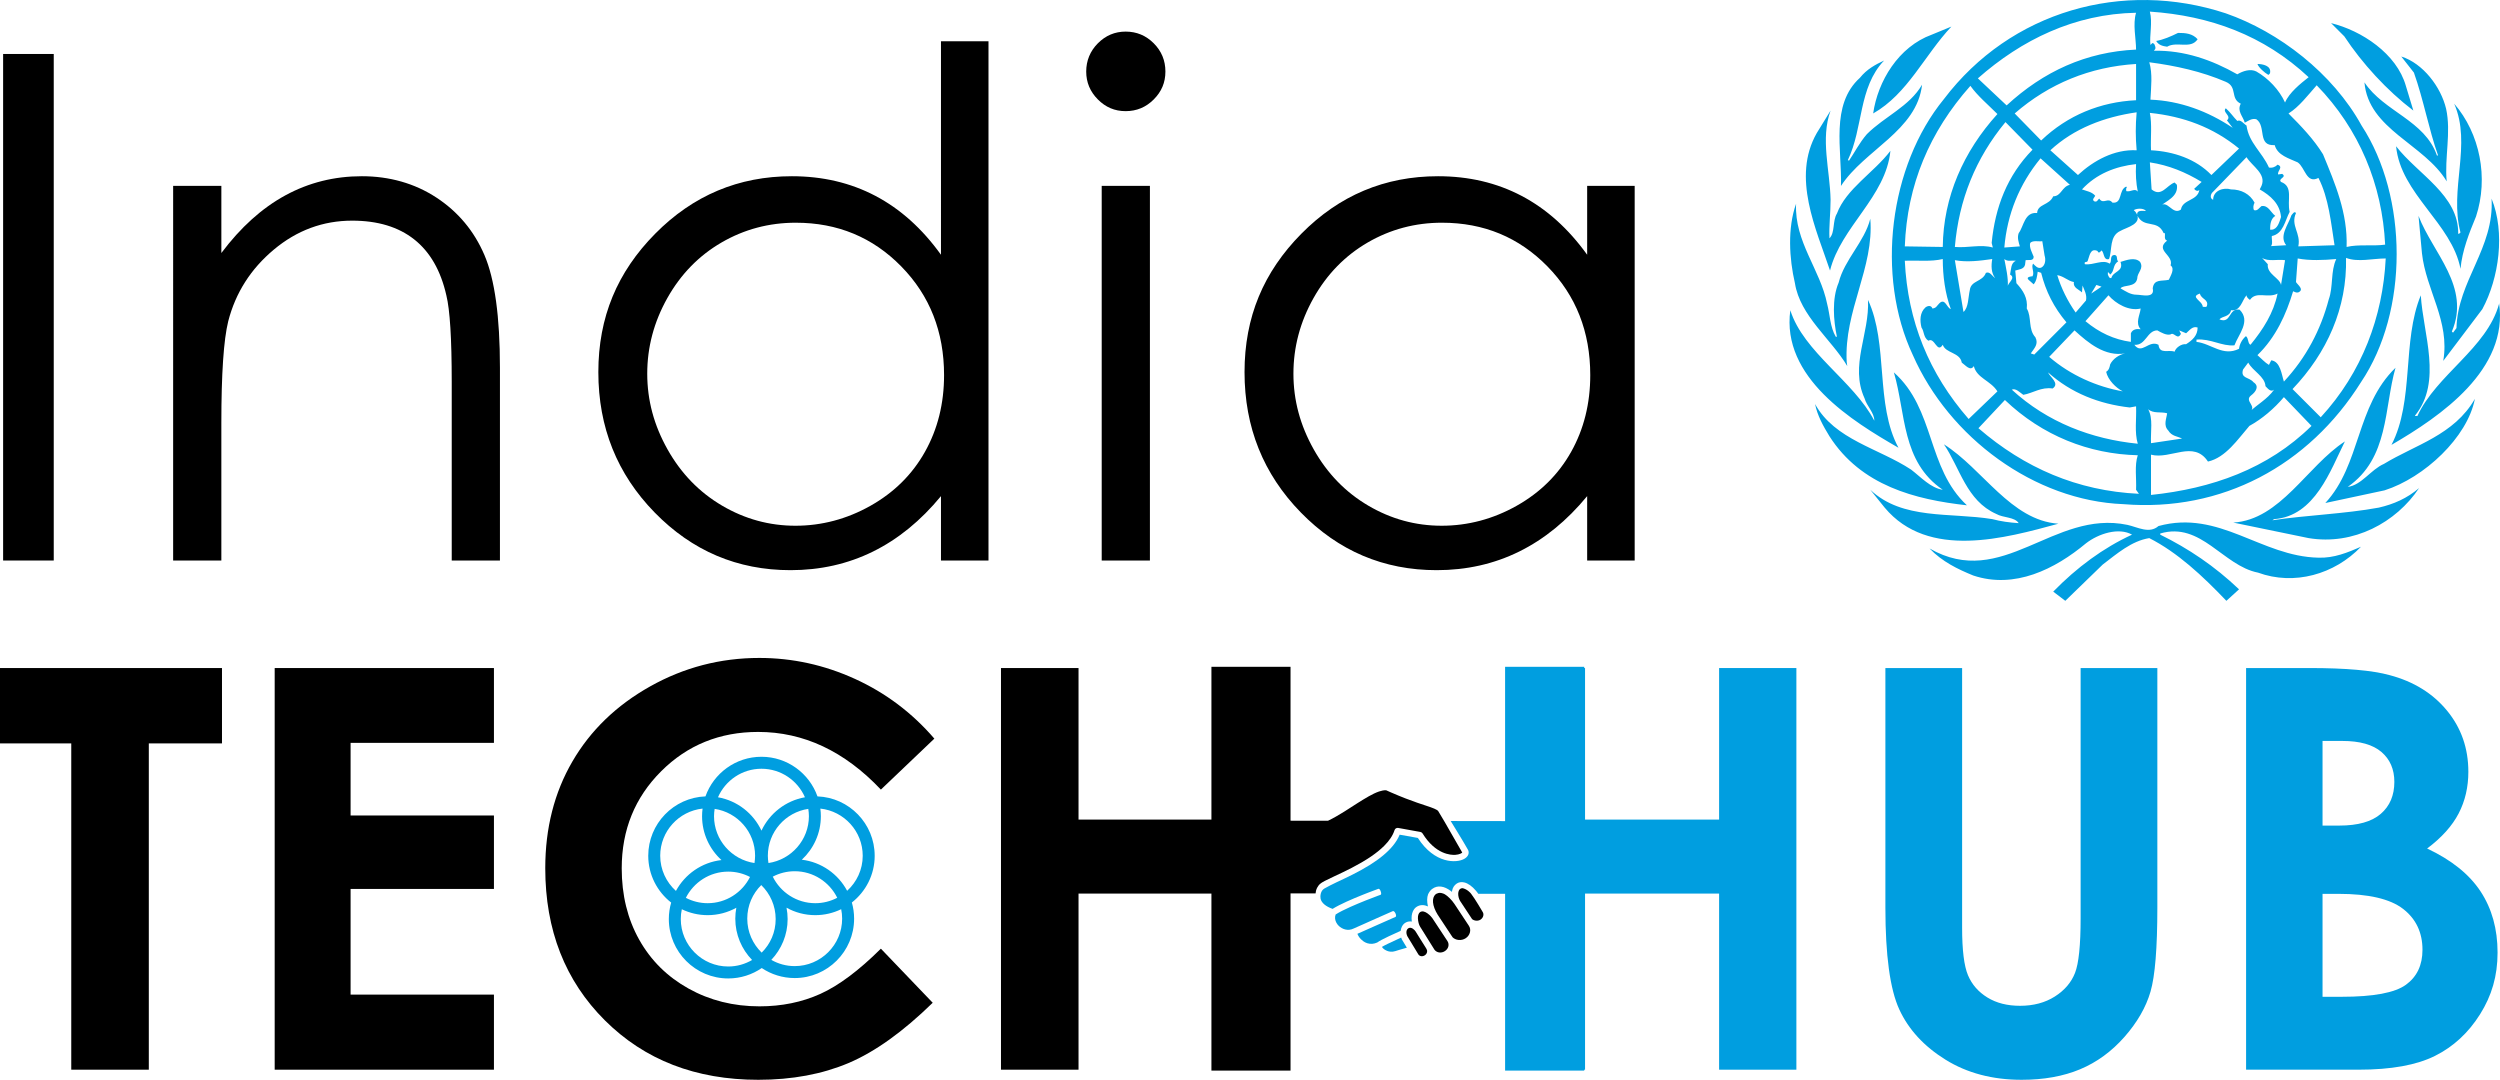 <?xml version="1.0" encoding="UTF-8"?>
<svg id="Layer_2" data-name="Layer 2" xmlns="http://www.w3.org/2000/svg" viewBox="0 0 10301.83 4449.53">
  <defs>
    <style>
      .cls-1, .cls-2 {
        stroke-width: 0px;
      }

      .cls-2 {
        fill: #009ee0;
      }
    </style>
  </defs>
  <g id="India_Tech_Hub_Logo">
    <g>
      <g>
        <path class="cls-1" d="m12.86,222.43h208.59v2087.32H12.86V222.43Z"/>
        <path class="cls-1" d="m713.5,765.9h198.66v276.7c79.46-105.94,167.44-185.18,263.93-237.68,96.49-52.5,201.49-78.75,315.01-78.75s217.81,29.33,307.21,87.98c89.39,58.67,155.38,137.64,197.94,236.97s63.86,254,63.86,464.01v794.63h-198.66v-736.45c0-177.84-7.38-296.57-22.11-356.16-23.01-102.17-67.18-179.01-132.45-230.59-65.27-51.55-150.43-77.33-255.44-77.33-120.17,0-227.81,39.73-322.89,119.19-95.1,79.47-157.78,177.86-188.04,295.15-18.93,76.62-28.38,216.64-28.38,420.02v566.17h-198.66V765.9Z"/>
        <path class="cls-1" d="m4073.31,169.93v2139.82h-195.82v-265.35c-83.25,101.23-176.66,177.37-280.25,228.46-103.59,51.09-216.88,76.63-339.85,76.63-218.52,0-405.12-79.22-559.79-237.68-154.67-158.44-232-351.19-232-578.23s78.05-412.43,234.14-570.43c156.08-157.97,343.86-236.97,563.33-236.97,126.76,0,241.45,26.96,344.1,80.88,102.63,53.92,192.74,134.81,270.31,242.65V169.93h195.82Zm-793.92,747.8c-110.55,0-212.6,27.18-306.15,81.5-93.56,54.34-167.97,130.66-223.24,228.92-55.28,98.27-82.9,202.21-82.9,311.8s27.87,212.63,83.61,311.82c55.74,99.21,130.63,176.46,224.64,231.73,94.01,55.3,194.89,82.92,302.62,82.92s211.65-27.4,308.98-82.21c97.31-54.81,172.18-128.97,224.64-222.51,52.44-93.54,78.66-198.9,78.66-316.08,0-178.57-58.82-327.87-176.46-447.88-117.64-120-262.44-180.01-434.41-180.01Z"/>
        <path class="cls-1" d="m4638.44,130.2c45.21,0,83.83,16.1,115.84,48.25,32.02,32.17,48.05,70.95,48.05,116.36s-16.03,82.78-48.05,114.93c-32.01,32.17-70.64,48.25-115.84,48.25s-82.44-16.07-114.45-48.25c-32.01-32.15-48.02-70.46-48.02-114.93s16.01-84.19,48.02-116.36c32.01-32.15,70.17-48.25,114.45-48.25Zm-98.62,635.7h198.66v1543.85h-198.66V765.9Z"/>
        <path class="cls-1" d="m6736.07,765.9v1543.85h-195.82v-265.35c-83.25,101.23-176.66,177.37-280.24,228.46-103.59,51.09-216.88,76.63-339.85,76.63-218.53,0-405.12-79.22-559.79-237.68-154.67-158.44-232-351.19-232-578.23s78.03-412.43,234.12-570.43c156.09-157.97,343.86-236.97,563.34-236.97,126.76,0,241.45,26.96,344.11,80.88,102.63,53.92,192.73,134.81,270.31,242.65v-283.8h195.82Zm-793.92,151.83c-110.54,0-212.59,27.18-306.15,81.5-93.56,54.34-167.96,130.66-223.25,228.92-55.27,98.27-82.9,202.21-82.9,311.8s27.87,212.63,83.62,311.82c55.74,99.21,130.63,176.46,224.64,231.73,94,55.3,194.88,82.92,302.62,82.92s211.65-27.4,308.98-82.21c97.31-54.81,172.19-128.97,224.65-222.51,52.42-93.54,78.66-198.9,78.66-316.08,0-178.57-58.83-327.87-176.46-447.88-117.64-120-262.44-180.01-434.41-180.01Z"/>
      </g>
      <path class="cls-2" d="m9553.62,2298.04c-237.07-4.81-407.74-199.14-659.06-130.38-37.93,33.17-85.34,4.66-127.98-4.8-305.78-63.95-514.39,270.28-815.46,97.25,52.17,54.48,116.16,85.39,180.2,111.44,170.63,56.93,336.55-26.05,464.58-132.78,52.17-40.34,135.1-66.44,189.62-35.59-118.51,54.52-227.56,135.15-324.72,234.76l49.76,37.94,154.1-149.42c59.27-45.05,118.51-97.21,191.97-109.05,116.21,59.27,218.14,154.14,317.7,258.47l52.12-47.41c-99.52-94.86-208.61-168.37-324.71-225.29v-4.75c168.27-49.81,258.32,132.79,402.99,161.25,149.33,54.56,315.25,7.12,424.29-106.69-54.57,23.7-111.45,47.4-175.4,45.05m-1543.26-467.13c66.39,97.21,92.5,232.36,215.78,286.93,28.42,16.58,75.82,11.82,92.4,37.92-37.93-2.35-73.46-7.16-109.04-16.62-173.03-28.42-369.81,4.75-502.52-120.92l59.23,73.51c180.16,215.76,497.8,125.67,715.89,66.39-196.74-14.23-310.53-225.24-471.75-327.22Zm1652.26-11.87c-156.44,101.96-265.48,322.51-459.87,334.38l310.53,63.99c184.91,30.82,360.35-63.99,455.16-206.25-49.81,42.6-104.33,66.35-165.91,80.59-142.27,26.1-296.35,30.8-438.58,52.16l7.11-4.75c168.28-11.88,232.27-201.54,291.55-320.1Zm-810.69-132.79c21.3,37.92,9.47,92.5,11.82,139.94l128.03-19.03c-18.94-9.43-42.64-9.43-56.87-33.13-21.35-21.35-7.11-49.86-4.75-71.16-26.06-7.12-56.92,2.37-78.22-16.62Zm-590.26-37.94l-109.04,116.2c189.62,163.6,407.71,258.46,661.36,270.33l-11.83-16.62c2.36-47.46-7.12-99.57,7.06-142.27-201.49-4.71-393.47-80.63-547.56-227.65Zm1149.69-11.83c-40.29,47.4-90.1,90.09-142.22,118.56-47.41,54.56-97.21,130.44-170.67,146.97-59.29-90.04-154.1-7.07-234.73-28.42v165.96c248.91-26.05,481.22-106.68,661.37-284.52l-113.76-118.56Zm-971.9-101.97c7.12,18.99,49.77,45.09,18.95,66.39-47.41-7.12-80.59,18.99-120.87,26.1-14.22-9.48-30.82-28.47-47.44-21.35,147.02,135.15,329.52,203.94,519.14,222.84-14.18-47.41-4.7-101.93-7.06-154.09l-26.11,4.75c-125.63-14.24-241.74-59.27-336.6-144.65Zm-635.3,0c49.76,168.36,30.86,367.5,201.49,483.71-49.76-7.08-90.04-52.12-130.38-82.99-132.75-87.74-315.25-123.26-395.84-270.3,9.48,47.37,33.18,90.11,59.29,132.8,130.34,203.89,353.18,260.82,566.5,284.52-165.91-154.14-130.38-396-301.06-547.74Zm2067.08-18.95c-163.56,158.85-142.21,398.33-289.19,557.22l244.14-52.21c163.57-52.12,341.36-218.13,372.17-376.98-85.33,149.37-246.54,189.71-374.53,267.9-54.52,23.74-92.4,87.78-149.38,94.85,170.72-118.55,149.38-324.8,196.79-490.77Zm-606.84-21.39l-21.35,28.51c-11.82,37.94,26.1,30.82,42.65,52.16,26.1,16.58,9.52,40.29-9.47,54.52-30.78,23.75,28.51,45.05-7.08,68.76,30.82-30.82,73.47-52.17,101.93-92.46-14.27,11.87-26.1-4.75-35.57-14.24-2.35-40.29-52.16-61.68-71.11-97.25Zm-715.89-132.74l-104.33,109.08c87.75,75.87,196.79,123.28,303.47,142.21-28.45-14.18-61.68-47.41-68.74-80.58,11.82-7.12,14.18-18.98,16.59-30.82,11.82-23.7,37.92-40.29,61.63-45.04-82.98,14.22-151.68-42.71-208.61-94.86Zm459.92,11.87l-28.51-11.87,7.11,14.23c-14.18,28.45-28.42-9.48-42.65,2.35-16.58,4.77-37.94-7.12-54.52-16.58-42.69,0-47.41,64.04-94.81,59.27,30.78,42.69,59.29-21.34,99.52,0,4.77,40.34,40.34,18.98,66.4,28.47,4.71-16.58,28.42-33.22,47.45-30.87,26.01-16.59,47.41-35.52,47.41-68.71-21.39-7.12-33.22,11.83-47.41,23.7Zm23.66-80.63c-2.36,21.35-28.47,21.35-42.7,30.82-4.71-18.93,21.35-35.57,42.7-30.82Zm-1334.6-56.93c7.16,139.92-75.82,270.3-14.19,405.48,9.48,33.18,40.3,59.24,40.3,92.42-85.39-163.57-291.56-282.13-346.12-455.2-37.93,277.4,256.06,457.6,445.68,566.69-97.21-180.2-40.34-426.84-125.67-609.39Zm2278.04-18.94c-78.17,189.67-26.1,433.9-120.92,616.49,203.91-118.55,483.62-310.62,443.33-585.68v4.72c-49.81,182.59-258.37,291.68-336.64,462.41-2.36-2.45-9.48,2.35-9.48-2.45,113.8-139.86,33.18-336.64,23.7-495.49Zm-1287.15,0l-94.81,106.68c56.87,47.41,118.51,75.87,187.26,85.34v-35.54c7.07-16.62,23.7-18.99,40.29-16.62-23.7-26.07-2.37-59.29,0-85.34-47.41,11.87-101.93-18.98-132.75-54.52Zm583.15,18.94c-7.12-4.7-14.23-11.87-14.23-18.94-18.99,21.3-23.7,66.4-63.99,61.64-4.76,28.46-37.98,23.7-47.4,37.92,49.75,18.95,35.53-47.41,82.94-40.29,47.41,47.41-4.71,101.93-21.3,146.98-52.21,4.75-97.22-28.47-156.45-23.7v9.47c61.59,7.12,108.99,61.68,175.38,28.45,2.37-18.98,11.83-37.92,28.47-52.16,11.82,9.47,7.07,30.82,18.9,35.57,52.21-64.03,94.85-130.38,111.43-211.01-40.29,21.35-87.7-11.87-113.75,26.05Zm-194.38,28.47c7.07,0,14.23,2.35,16.58-2.4,9.52-28.42-23.7-28.42-28.42-52.12-42.69,14.18,9.48,28.42,11.83,54.52Zm-417.23-82.99l-21.3-7.1-21.34,35.57,42.64-28.47Zm-182.5-47.44c16.58,54.52,42.65,106.73,75.82,154.14l42.69-49.81c4.72-23.7-7.11-42.65-14.18-61.59l-2.4,28.42c-11.87-11.83-37.94-18.95-33.17-42.7-26.11-4.72-40.3-23.7-68.76-28.46Zm-218.09-66.35c7.08,37.88,16.6,75.87,14.24,113.8-2.4-14.22,35.53-35.57,9.47-49.81,4.71-21.34,2.36-47.41,23.7-56.87-18.99-2.4-33.17,4.72-47.41-7.12Zm-49.81,0c-49.81,7.12-104.28,14.18-154.04,4.71l35.53,213.41c21.3-18.98,18.99-59.27,26.07-90.09,4.75-40.34,52.16-33.22,66.34-71.14,16.64-7.12,26.1,14.22,37.99,21.34-16.6-21.34-16.6-52.16-11.88-78.22Zm-203.85,0c-49.76,11.83-104.28,4.71-156.45,7.12,11.83,248.95,99.58,464.72,263.09,652.03l118.56-113.85c-28.42-45-85.34-54.47-97.21-104.28-14.18,23.7-35.53-4.75-49.72-14.27-7.16-42.65-66.44-37.88-78.27-73.47-23.7,37.94-33.17-33.17-59.27-16.59-21.3-14.23-16.55-37.93-28.42-54.52-7.15-28.46-7.15-61.68,16.55-83.03,9.52-7.07,23.74-9.47,28.51,4.76,16.58-2.36,16.58-9.52,28.42-21.35,23.7-23.7,30.82,18.99,47.41,23.7-23.7-63.99-33.18-137.5-33.18-206.25Zm1462.6-2.4l-7.12,97.21c7.12,11.88,35.57,30.87,9.52,42.7-9.52,2.35-14.23-2.37-21.35-4.77-28.46,94.86-71.14,189.71-146.97,263.22,16.58,14.24,30.82,30.78,47.41,40.3l9.47-18.95c37.94,4.71,42.69,59.28,52.16,87.69,92.45-99.57,151.73-213.36,184.91-339.04,18.94-52.17,7.06-116.2,30.82-165.97-52.17,4.71-111.45,7.12-158.85-2.4Zm199.14-2.35c4.75,206.3-78.22,391.21-220.44,540.63l116.15,116.15c170.64-184.94,255.97-414.9,267.81-654.43-54.47,0-113.76,16.58-163.52-2.35Zm-346.12,0l23.7,26.05c-4.71,40.34,49.77,56.92,54.57,85.39l16.53-101.98c-30.82-4.71-68.71,7.12-94.81-9.47Zm-905.51-68.76c-16.58,2.37-37.94-4.75-49.81,7.12-4.75,18.95,7.12,37.94,14.28,56.87,0,19-21.39,11.88-33.21,14.24l-2.37,18.99c-4.75,18.95-26.1,18.95-40.33,23.7l4.76,52.17c28.46,30.82,47.45,61.64,42.69,104.33,21.3,35.58,4.76,85.34,35.53,118.55,14.24,28.42-4.71,45.05-18.95,66.4l14.24,4.75,132.69-132.79c-52.12-61.69-85.29-128.09-104.28-203.94l-14.23-4.72c-2.35,18.94-4.72,37.92-16.55,52.12l-21.39-18.95c-11.82-11.87,11.88-14.23,16.64-14.23,9.43-16.59-7.12-37.92,2.35-52.16,9.48,9.47,18.95,21.34,33.18,16.64,18.99-9.52,18.99-35.59,14.24-49.81l-9.48-59.29Zm376.89-128.07l7.12,7.16c35.53,49.77-37.94,63.99-61.64,78.23-47.41,21.35-33.22,78.27-47.41,116.2-23.7,7.12-18.94-26.1-30.82-35.63-2.35,2.41-11.82,16.64-16.59,2.41-30.82-14.22-33.22,23.7-40.29,40.34-2.4,9.47-16.64,0-11.87,14.19,35.57,4.76,73.51-21.3,101.93-2.35,11.82-9.47-2.37-35.57,21.34-35.57,14.19,2.4,4.77,18.98,14.19,26.1-23.71,14.22-14.19,40.29-33.13,54.51-2.4-2.35-4.77-9.47-9.52-9.47v9.47c2.4,4.77,4.75,16.64,14.27,14.24,7.07-28.46,52.12-26.05,37.88-66.39,23.7-7.12,59.29-21.36,80.63,0,16.55,28.45-11.82,42.69-11.82,68.79-7.17,37.94-56.92,23.67-68.81,40.25,21.35,11.87,40.34,26.1,66.4,26.1,21.3,0,75.81,16.64,66.34-26.1,4.77-40.25,37.94-28.42,66.39-35.54,7.11-16.58,26.06-45.05,7.11-59.27,14.24-42.69-66.34-61.69-14.22-101.93-14.24-4.76-7.12-21.35-9.48-30.87h-4.76c-26.06-59.27-80.63-16.59-108.99-73.51-4.76-28.46,37.89-14.19,35.52-18.94-11.87-11.88-37.92-9.52-49.81-2.41Zm-1391.48-26.06c-35.57,99.57-28.42,225.24-4.71,327.22,21.35,135.15,149.33,230,215.69,341.44l-2.32-16.63c-11.87-211.01,113.76-388.8,97.16-590.39-23.7,94.86-106.68,168.37-130.38,263.22-28.47,66.4-21.35,156.5-7.11,222.89h-4.75c-23.7-40.34-23.7-90.15-35.54-135.19-28.47-142.27-135.1-256.06-128.03-412.56Zm2865.95-21.34c11.83,203.89-139.87,339.08-144.62,533.52l-14.18,18.94-4.8-4.71c78.26-184.96-78.19-322.46-137.46-476.59l14.23,154.14c16.58,151.73,116.15,279.76,87.69,443.37l161.2-213.41c68.76-128.03,94.86-315.34,37.94-455.24Zm-1687.79-37.94c18.95,7.12,40.29,9.47,54.52,26.1-2.4,7.12-16.58,16.58-2.4,23.7,11.87,2.35,11.87-7.12,18.99-11.87,16.58,26.1,35.53-7.12,54.47,16.62,42.74,4.71,23.71-52.21,56.92-66.39l2.36,4.72c-4.71,2.35-2.36,9.47-2.36,14.23,19,4.72,35.59-14.23,47.41,2.35-7.06-35.54-9.47-73.46-7.06-113.8-85.38,9.47-163.57,40.34-222.84,104.33Zm279.68-111.45l7.16,111.45c40.28,33.22,61.64-16.59,94.81-28.47l9.48,9.52c7.06,49.77-45,66.39-71.11,90.09,30.82-35.57,52.16,37.94,87.69,11.83,7.12-42.69,68.8-35.54,75.86-80.63-7.07,7.12-16.59,2.4-21.34-4.72l30.82-28.45c-66.35-40.29-135.11-68.76-213.37-80.63Zm-450.4-16.58c-87.65,106.68-137.46,230-149.29,367.51l64-4.77c-4.77-16.59-11.88-35.54-4.77-54.52,21.35-28.46,23.7-87.7,75.88-82.98,2.35-37.94,49.75-30.82,66.39-68.76,33.17,0,35.54-40.29,68.71-47.41l-120.92-109.08Zm848.68-4.75l-137.5,142.25c-11.88,9.52-14.18,28.47,0,33.22,0-37.93,42.69-52.16,73.51-42.69,42.64,0,78.23,18.99,97.16,54.56-4.75,9.48-7.11,21.3-2.35,30.78,14.24,4.75,21.3-9.48,30.82-16.58,28.46-4.71,37.89,26.1,56.93,40.33-19.04,11.83-21.35,35.59-21.35,56.92h7.07c23.7-2.4,30.82-30.86,37.99-52.21-4.81-54.52-42.74-87.69-87.75-113.8l7.11-14.24c21.34-49.75-37.93-80.63-61.64-118.55Zm-993.25-144.63c-123.26,149.38-191.97,320.1-208.57,514.53,54.52,4.71,106.64-11.87,156.45,2.37l-4.75-18.95c14.23-147.02,63.99-277.45,168.32-384.13l-111.45-113.81Zm594.98-37.92c9.52,47.41,2.4,101.93,4.75,154.08,92.46,4.75,184.92,35.58,248.91,101.98l113.8-109.05c-106.68-87.74-229.9-132.79-367.46-147.02Zm-54.47-2.4c-132.75,18.98-258.37,66.39-355.59,156.48l113.75,101.98c64.04-59.24,149.38-106.69,241.84-101.98-4.76-54.52-4.76-101.96,0-156.48Zm-1261.14-7.08l-56.87,92.46c-104.29,182.55-2.37,395.96,54.52,566.69,45.04-180.19,229.96-303.51,248.89-493.18-68.74,90.09-182.5,156.48-220.44,258.41-18.95,30.87-7.07,78.28-30.77,101.98-2.4-49.81,4.66-104.33,4.66-158.85-2.35-120.97-42.65-251.34,0-367.51Zm2569.64-28.46c73.46,168.32-21.35,353.28,26.05,531.11-2.35,0-4.71,7.12-9.47,4.75,2.35-158.89-165.93-244.23-255.98-360.43,18.94,196.83,229.87,317.74,265.44,505.05,7.16-75.91,35.57-147.02,64.04-215.76,52.12-158.85,16.58-341.46-90.1-464.72Zm-1993.57-73.51c-168.33,189.67-260.74,407.84-270.26,661.5l156.45,2.4c2.36-206.3,85.34-393.61,225.2-547.7-37.94-37.94-82.98-75.91-111.39-116.2Zm1427.01-2.4c-35.58,40.34-73.47,90.15-116.16,116.2,52.21,52.17,104.29,106.68,142.26,168.37,49.76,120.92,101.88,241.83,97.16,381.73,49.81-11.87,106.69-2.4,158.81-9.47-11.83-246.59-106.64-476.59-282.08-656.83Zm-244.14-87.69c4.71,14.22,28.46,35.57,45.04,45.04,2.37-2.4,7.12-4.75,7.12-9.47,4.71-28.47-30.82-35.57-52.16-35.57Zm-500.16,0c-189.67,11.87-357.99,80.58-500.21,203.89l109.04,111.45c109.05-104.33,244.18-158.85,391.16-165.97v-149.37Zm54.47-7.12c14.23,47.41,7.11,104.33,4.76,154.14,120.92,4.72,237.08,47.41,339,116.15l-23.7-30.82c21.34-18.98-21.39-33.21-4.77-49.81,18.95,16.6,30.82,35.59,47.41,52.17,14.23-7.12,26.1,11.87,37.94,18.95,9.47,71.19,63.99,109.12,92.46,173.13,14.22,2.35,26.1-2.37,35.52-11.83,26.1,9.47-2.35,26.05,2.4,40.29l16.55-2.35c21.35,14.18-18.95,18.94-4.66,33.17,52.12,18.98,23.7,75.86,35.52,123.31-18.98,35.54-26.1,90.1-73.51,99.58-2.35,14.22,11.88,52.16-21.3,42.64l80.59-4.71c-30.82-37.92,9.47-85.33,21.34-123.32,4.76-4.71,11.88-18.94,18.95-9.47-23.7,52.16,21.39,82.98,9.52,137.5l149.33-4.71c-14.27-90.1-23.7-194.43-66.35-277.4-49.81,26.05-54.56-42.69-85.38-64.04-35.53-16.58-82.99-28.45-94.81-71.1-73.47,4.71-33.18-78.26-75.88-106.73-18.93-4.71-33.17,7.12-47.41,14.28-7.11-26.1-33.17-47.45-16.58-78.26-45.05-21.35-11.83-68.76-61.64-90.09-99.56-42.71-206.26-66.41-315.3-80.63Zm-1092.77-7.12c-35.54,16.59-71.11,35.57-99.58,71.11-123.26,111.48-73.51,298.75-78.22,445.77,97.21-149.37,312.9-227.59,334.25-417.31-52.17,90.11-154.1,130.43-227.56,203.94-30.82,35.58-52.17,78.22-73.51,109.09l-4.77-2.4c64.04-132.79,42.74-298.75,149.39-410.2Zm2131.07-16.64l52.16,66.44c40.3,113.8,61.6,234.71,99.57,341.41h-4.76c-49.76-144.63-218.08-180.2-298.66-301.12,16.55,194.43,246.5,253.71,338.96,407.8-9.48-97.21,18.94-201.54-2.4-298.72-21.3-90.09-94.81-187.34-184.87-215.81Zm-919.74-97.16c-28.45,14.18-61.64,28.42-90.09,33.17,9.47,16.58,26.11,21.35,45.05,23.7,40.29-23.7,97.21,11.87,125.67-30.82-21.39-23.7-49.81-26.05-80.63-26.05Zm-934.02-26.1l-80.58,33.21c-137.46,49.77-222.84,192.04-241.79,324.82,142.21-80.63,211.01-239.47,322.36-358.02Zm1564.53-14.24l54.56,54.52c73.47,111.45,175.4,222.88,284.48,305.91l-30.87-101.97c-37.89-132.8-182.45-227.65-308.17-258.46Zm-1455.43,227.65l118.51,111.44c151.68-139.91,327.12-220.53,533.38-230.01,0-45.04-14.28-104.33,0-151.77-253.66,4.75-471.75,111.45-651.89,270.34Zm708.72-275.05c11.87,45.04-2.36,99.57,2.4,137.5l4.76-4.71c4.71-7.12,9.48,0,11.88,2.37,4.66,11.87,7.06,16.58-2.4,26.05,125.63-2.35,239.42,37.94,343.7,97.21,23.7-14.18,54.49-23.7,78.22-11.83,49.81,28.47,94.81,75.88,118.51,128.03,16.64-40.29,64.04-78.26,97.21-104.31-184.9-173.08-407.7-253.71-654.29-270.3Zm872.43,469.44c191.97,294.04,194.28,765.92-2.4,1057.55-215.74,343.81-573.72,535.88-979.02,502.66-367.42-14.24-718.29-275.05-867.58-614.11-154.09-327.21-97.21-780.1,127.94-1055.15,275.01-362.75,737.28-493.19,1161.57-353.28,218.09,75.86,440.93,246.59,559.49,462.32Z"/>
      <path class="cls-1" d="m6265.7,4326.95v.03c.41-.08.82-.15,1.23-.23-.41.07-.82.13-1.23.2Z"/>
      <g>
        <path class="cls-1" d="m0,2752.82h914.74v310.54h-301.54v1344.54h-319.54v-1344.54H0v-310.54Z"/>
        <path class="cls-1" d="m1131.9,2752.82h903.49v308.3h-590.7v299.28h590.7v302.66h-590.7v435.43h590.7v309.42h-903.49v-1655.09Z"/>
        <path class="cls-1" d="m3850.25,3043.68l-220.33,210.05c-149.89-158.42-318.52-237.63-505.88-237.63-158.14,0-291.34,54.06-399.64,162.17-108.29,108.12-162.44,241.4-162.44,399.83,0,110.37,23.98,208.37,71.94,293.97,47.96,85.6,115.79,152.79,203.48,201.59,87.69,48.81,185.12,73.2,292.29,73.2,91.41,0,174.97-17.06,250.67-51.24,75.69-34.16,158.87-96.29,249.57-186.39l213.58,222.87c-122.27,119.34-237.79,202.08-346.55,248.22-108.77,46.12-232.91,69.21-372.42,69.21-257.29,0-467.89-81.57-631.77-244.72-163.9-163.14-245.84-372.23-245.84-627.27,0-165.01,37.3-311.67,111.95-439.93,74.62-128.27,181.51-231.39,320.66-309.41,139.13-78,288.97-117.02,449.5-117.02,136.51,0,267.96,28.83,394.36,86.49,126.39,57.67,235.33,139.67,326.86,246Z"/>
        <path class="cls-1" d="m4124.78,2752.82h319.55v624.46h552.44v-624.46h318.42v1655.09h-318.42v-725.72h-552.44v725.72h-319.55v-1655.09Z"/>
      </g>
      <g>
        <path class="cls-2" d="m6212.01,2752.82h319.55v624.46h552.44v-624.46h318.42v1655.09h-318.42v-725.72h-552.44v725.72h-319.55v-1655.09Z"/>
        <path class="cls-2" d="m7769.21,2752.82h316.16v1070.28c0,92.2,8.06,157.4,24.2,195.62,16.12,38.22,42.75,68.77,79.88,91.62,37.13,22.87,81.95,34.29,134.46,34.29,55.5,0,103.32-12.73,143.45-38.22,40.12-25.47,67.89-57.9,83.27-97.24,15.37-39.34,23.06-114.47,23.06-225.41v-1030.93h316.17v986.75c0,166.52-9.39,282.03-28.13,346.54-18.76,64.52-54.57,126.78-107.45,186.77-52.89,60.02-113.84,104.47-182.84,133.33-69.02,28.86-149.27,43.31-240.79,43.31-120.02,0-224.46-27.57-313.35-82.69-88.89-55.14-152.45-124.14-190.71-207.02-38.26-82.88-57.38-222.95-57.38-420.24v-986.75Z"/>
        <path class="cls-2" d="m9255.53,4407.9v-1655.09h260.23c150.95,0,261.34,9.76,331.2,29.25,99.13,26.26,177.99,75.02,236.57,146.27,58.58,71.27,87.87,155.27,87.87,252.04,0,63-13.33,120.22-39.94,171.58-26.64,51.39-69.95,99.57-129.96,144.58,100.51,47.26,174.02,106.33,220.53,177.21,46.5,70.88,69.76,154.71,69.76,251.47s-24.03,177.77-72.09,254.28c-48.06,76.5-110,133.71-185.84,171.58-75.84,37.89-180.6,56.82-314.26,56.82h-464.07Zm315.04-1354.67v348.79h68.9c76.79,0,133.84-16.12,171.11-48.38,37.27-32.23,55.91-76.12,55.91-131.64,0-51.75-17.71-92.83-53.1-123.21-35.39-30.38-89.22-45.56-161.49-45.56h-81.34Zm0,630.08v424.18h78.98c130.87,0,219.07-16.49,264.57-49.51,45.5-32.99,68.26-81.01,68.26-144.01,0-71.26-26.7-127.52-80.1-168.78-53.41-41.24-142.17-61.88-266.25-61.88h-65.45Z"/>
      </g>
      <g>
        <g>
          <path class="cls-1" d="m5877.07,3908.28l-25.28-40.26-18.65-29.98c-3.1-5.14-16.18-19.02-27.72-13.82-12.14,5.47-12.28,22.45-5.34,35.05l22.25,36.67,22.44,37.06c5.36,8.17,17.09,9.76,26.42,3.64,9.29-6.02,12.45-17.61,7.08-25.77-.53-.78-.97-1.67-1.2-2.58Z"/>
          <path class="cls-1" d="m5954.65,3863l-52.35-79.45v-.05c-3.46-5.36-31.77-38.2-50.93-24.56-5.4,3.84-9.09,13.39-8.51,25.62.61,12.37,3.78,26.08,9.18,34.31l48.85,78.35,9.62,15.47c3.31,4.94,8.28,8.58,13.94,10.64,1.63.61,3.28,1.12,5.02,1.39,8.55,1.33,17.16-.61,24.58-5.51,15.11-9.84,19.45-27.8,10.22-41.75l-9.62-14.46Z"/>
          <path class="cls-1" d="m5993.73,3725.48c-11.47-17.74-29.91-34.62-39.89-40.27-1.67-.95-3.16-1.66-4.6-2.3-.12-.06-.26-.14-.38-.19-5.69-2.46-9.94-2.91-13.95-3.37-4.53-.55-10.7,1.14-15.13,3.3-.12.06-.21.13-.33.19-1.57.79-2.94,1.61-3.85,2.44-16.2,14.43-14.75,46.22,9.08,84.54l60.89,92.24c5.81,5.95,14.48,10.03,23.94,11.1,10.72,1.26,21.37-1.1,30.31-7,18-11.83,23.97-34.8,13.2-51.01l-59.29-89.66Z"/>
          <path class="cls-1" d="m6109.7,3757.91c-.7-1.17-31.55-54.42-47.49-74.73-.05-.06-.09-.13-.14-.19-1.38-1.75-2.67-3.28-3.8-4.49-2.94-3.12-5.96-5.72-8.91-7.92-9.28-6.91-17.83-9.63-20.62-10.27-4.26-.92-9,.62-11.38,2.31-2.68,1.88-4.67,4.64-6.06,7.96-1.49,3.56-2.28,7.76-2.4,12.28,0,.06.01.13.01.19-.2,9.38,2.4,20.06,7.43,28.98l49.68,75.25c8.09,7,23.43,9.69,35.05,2.11,11.25-7.58,15.03-21.74,8.62-31.49Z"/>
          <path class="cls-1" d="m5853.03,3428.2c3.67.62,6.85,2.9,8.88,6.03,53.48,86.88,117.08,89.61,135.3,88.32,16.96-1.2,25.91-6.79,28.25-9.49-7.86-14.19-42.33-74.34-68.6-119.59-1.22-2.11-2.45-4.23-3.64-6.27-.78-1.33-1.51-2.59-2.27-3.87-.03-.06-.06-.11-.09-.16-11.78-20.16-21.17-35.99-24.26-40.71-4.26-6.43-22.1-13.28-50.89-22.71-10.49-3.46-22.66-7.49-36.6-12.3-13.83-4.8-29.36-10.45-46.9-17.22-18.25-7.1-38.46-15.32-61.04-25.19-6.3-2.77-12.86-5.67-19.5-8.69-8.89-.28-18.66,1.72-29.2,5.23-26.81,9.23-57.97,28.71-88.4,47.8-21.84,13.73-80.09,53.4-121.77,72.68l-154.33-.18v-634.1s-.02-.05-.05-.05h-325.94v1664.04h325.99v-730.32l103.21.05c.23-3.93.86-7.55,1.71-10.91,4.64-18.41,16.72-28.28,16.99-28.44,6.83-6.33,24.52-15.36,58.59-31.21,40.77-18.98,100.19-46.69,151.28-81.54,20.09-13.74,38.83-28.52,54.48-44.32,19.91-19.86,35.07-41.43,42.34-64.36,1.95-6.33,8.38-10.1,14.91-9.01l15.5,2.77,48.12,8.76,27.9,4.97Z"/>
        </g>
        <g>
          <path class="cls-2" d="m5776.41,3870.28c-.89-2.25-1.69-4.51-2.45-6.85-.84.41-1.82.81-2.84,1.27-18.69,8.37-37.32,17-52.12,24.31-11.1,5.44-19.93,10.08-24.55,12.99,1.72,3.01,5.78,7.76,13.07,12.21,2.14,1.27,4.85,2.66,8.09,4,8.23,3.31,20.2,5.66,34.02,1.08,5.1-1.61,10.36-3.26,15.41-4.79,11.91-3.64,23.43-6.95,32.21-9.31l-20.07-33.2c-.24-.52-.6-1.08-.77-1.71Z"/>
          <path class="cls-2" d="m6527.99,2747.71h-325.9s-.04.02-.04.04v635.81l-224.12-.34s.08.13.1.16c.46.76,2.9,4.76,6.15,10.08,6.66,10.93,16.79,27.5,20.57,33.63.49.79,1.01,1.62,1.42,2.31,14.71,24.25,30.12,49.27,42.88,72.17,5.96,10.77,3.83,26.51-14.6,37.2-31.42,18.45-122.67,21.83-191.88-85.86l-20.69-3.71-48.07-8.59-6.26-1.09c-12.93,31.9-37.85,60.36-68.22,85.61-16.52,13.82-34.88,26.67-53.79,38.56-46.74,29.34-97.3,52.88-136.08,70.97-23.16,10.76-33.8,16.96-51.56,26.38-4.47,2.36-7.79,5.73-10.28,9.55-2.22,3.41-3.78,7.18-4.81,10.97-.01.06-.02.12-.04.19-2.36,8.79-2,17.6-1.02,21.8,3.97,17.13,21.47,31.8,49.53,41.66,29.63-18.67,82.14-41.25,124.39-58.1,4.29-1.71,8.42-3.33,12.51-4.94.15-.06.31-.13.46-.19.62-.24,1.3-.51,1.93-.75.21-.08.55-.2.71-.31.3-.09.55-.21.85-.34,3.25-1.25,6.39-2.47,9.42-3.63,6.2-2.38,11.8-4.5,16.78-6.36,12.3-4.61,20.45-7.55,21.68-8.05,1.02-.27,1.71-.2,2.64.24,2.24.99,4.4,4.11,6,7.81.91,2.08,1.64,4.35,2.11,6.53.31,1.51.61,3.01.64,4.31-.02.24,0,.48,0,.64v.07c-.01.07-.02.12-.02.19-.11,2.5-.81,4.27-2.38,4.89-.22.06-3.76,1.37-9.95,3.52-10.76,4.11-29.63,11.13-51.38,19.77-20.14,8.08-42.58,17.32-63.76,26.84-23.71,10.63-45.57,21.46-60.19,31.02-4.47,12.04-2.26,23.6,2.76,33.23,2.67,5.29,6.42,10.09,10.44,13.88,13.03,12.61,37.13,22.86,61.49,10.49.11-.06.2-.06.25-.09,8.38-3.78,21.6-9.57,36.91-16.39,16.01-7.19,34.36-15.33,51.86-23.16,29.48-13.09,56.98-25.21,67.87-30.03,2.11-.93,3.54-1.48,4.45-1.88,7.18-2.91,17.89,20.76,10.63,23.99-1.7.72-8.58,3.72-18.85,8.29-16.8,7.43-42.33,18.68-67.71,29.98-18.6,8.33-37.14,16.45-51.91,23.1-7.06,3.12-13.35,5.88-18.39,8.11,1.48,5.1,6.26,14.04,14.55,22.45,3.04,3.07,6.58,5.99,10.48,8.78,8.55,5.91,21.04,11.35,36.35,10.01,6.34-.51,13.01-2.1,20.23-5.33,8.13-6.1,26.23-15.5,47.78-25.73,15.36-7.33,32.64-15.14,48.74-22.24.79-6.2,2.59-12.2,5.14-17.54,3.81-7.46,9.39-13.74,17.09-17.46,8.28-4.07,16.21-4.7,23.72-3.25-.51-4.24-.78-8.45-.94-12.6-.26-15.81,3.54-29.01,10.55-38.44,2.62-3.73,5.89-6.96,9.77-9.42,15.67-10.38,32.33-8.71,47.16-2.06-4.53-19.92-4.33-36.8.67-50.2.36-.73.71-1.4,1.06-2.08.04-.06.07-.13.09-.19,2.52-4.89,5.07-8.81,7.68-11.99,2.89-3.54,5.83-6.17,8.85-8.14,10.49-7.64,22.45-10.75,35.66-9.04,13.71,1.62,27.01,8.45,38.82,17.18,2.05,1.52,4.07,3.07,6.02,4.69.16-1.61.41-3.16.69-4.69,2.32-12.62,8.71-22.85,19.31-29.81,8.57-5.6,18.97-7.25,30.33-4.59,16.09,3.68,32.79,15.69,48.63,34.41,2.12,2.5,4.23,5.1,6.32,7.85l3.26,4.63,110.51.07v728.63h325.89c.07,0,.13-.06.13-.13v-1663.83s-.04-.08-.08-.08Z"/>
        </g>
      </g>
      <path class="cls-2" d="m3304.08,3542.66c48.21-44.74,78.46-108.58,78.46-179.38,0-10.58-.75-21.03-2.04-31.29,97.95,10.51,174.55,93.63,174.55,194.36,0,57.22-24.87,108.63-64.23,144.41-36.84-69.02-105.76-118.39-186.73-128.1m166.16,242.94c0,107.77-87.7,195.46-195.48,195.46-35.09,0-67.92-9.41-96.39-25.64,41.58-43.9,67.2-103.12,67.2-168.18,0-16.02-1.6-31.67-4.55-46.85,35.14,19.55,75.53,30.71,118.54,30.71,38.23,0,74.47-8.83,106.72-24.56,2.6,12.65,3.95,25.7,3.95,39.06m-664.91,1.64c0-13.9,1.46-27.43,4.26-40.5,32.21,15.6,68.3,24.37,106.42,24.37,42.87,0,83.13-11.1,118.19-30.52-2.74,14.59-4.24,29.65-4.24,45.01,0,66.12,26.43,126.16,69.19,170.25-28.92,16.95-62.48,26.84-98.34,26.84-107.8,0-195.48-87.7-195.48-195.44m-84.81-260.89c0-100.73,76.55-183.86,174.53-194.36-1.29,10.26-2.04,20.7-2.04,31.29,0,71.54,30.88,136.03,79.97,180.81-81.2,9.25-150.45,58.32-187.67,127.2-39.66-35.8-64.78-87.43-64.78-144.93m417.24-358.56c80.1,0,149,48.45,179.19,117.54-79.52,14.03-145.9,66.51-179.19,137.55-33.25-71.04-99.65-123.54-179.17-137.55,30.17-69.09,99.09-117.54,179.17-117.54m46.56,444.67c27.09-14.21,57.78-22.34,90.43-22.34,76.84,0,143.29,44.71,175.24,109.35-27.11,14.21-57.85,22.36-90.44,22.36-76.88,0-143.33-44.71-175.24-109.37m-93.73,1.31c-32.16,63.97-98.24,108.05-174.58,108.05-32.37,0-62.88-8.06-89.8-22.05,32.16-63.95,98.26-108.04,174.6-108.04,32.39,0,62.87,8.04,89.78,22.03m-145.74-280.56c94.14,14,166.66,95.14,166.66,193.13,0,10.22-1.04,20.22-2.56,30.04-94.14-14.02-166.66-95.14-166.66-193.11,0-10.26,1.04-20.24,2.56-30.05m193.82,592.4c-36.59-35.53-59.42-85.13-59.42-140.02s22.07-103.02,57.62-138.44c36.57,35.53,59.42,85.15,59.42,140.08s-22.05,102.98-57.62,138.38m194.59-562.35c0,97.97-72.52,179.1-166.66,193.11-1.52-9.81-2.55-19.82-2.55-30.04,0-97.99,72.51-179.13,166.64-193.13,1.52,9.81,2.56,19.8,2.56,30.05m271.05,163.07c0-131.98-104.99-239.8-235.77-244.58-33.64-95-124.38-163.27-230.78-163.27s-197.1,68.26-230.78,163.27c-130.78,4.78-235.73,112.62-235.73,244.58,0,78.31,37.01,148.12,94.44,192.96-6.23,21.59-9.66,44.36-9.66,67.94,0,134.91,109.79,244.72,244.78,244.72,51.22,0,98.78-15.85,138.15-42.86,38.88,26.03,85.6,41.24,135.8,41.24,134.95,0,244.76-109.81,244.76-244.74,0-23.1-3.28-45.42-9.27-66.59,57.2-44.86,94.08-114.53,94.08-192.67"/>
    </g>
  </g>
</svg>